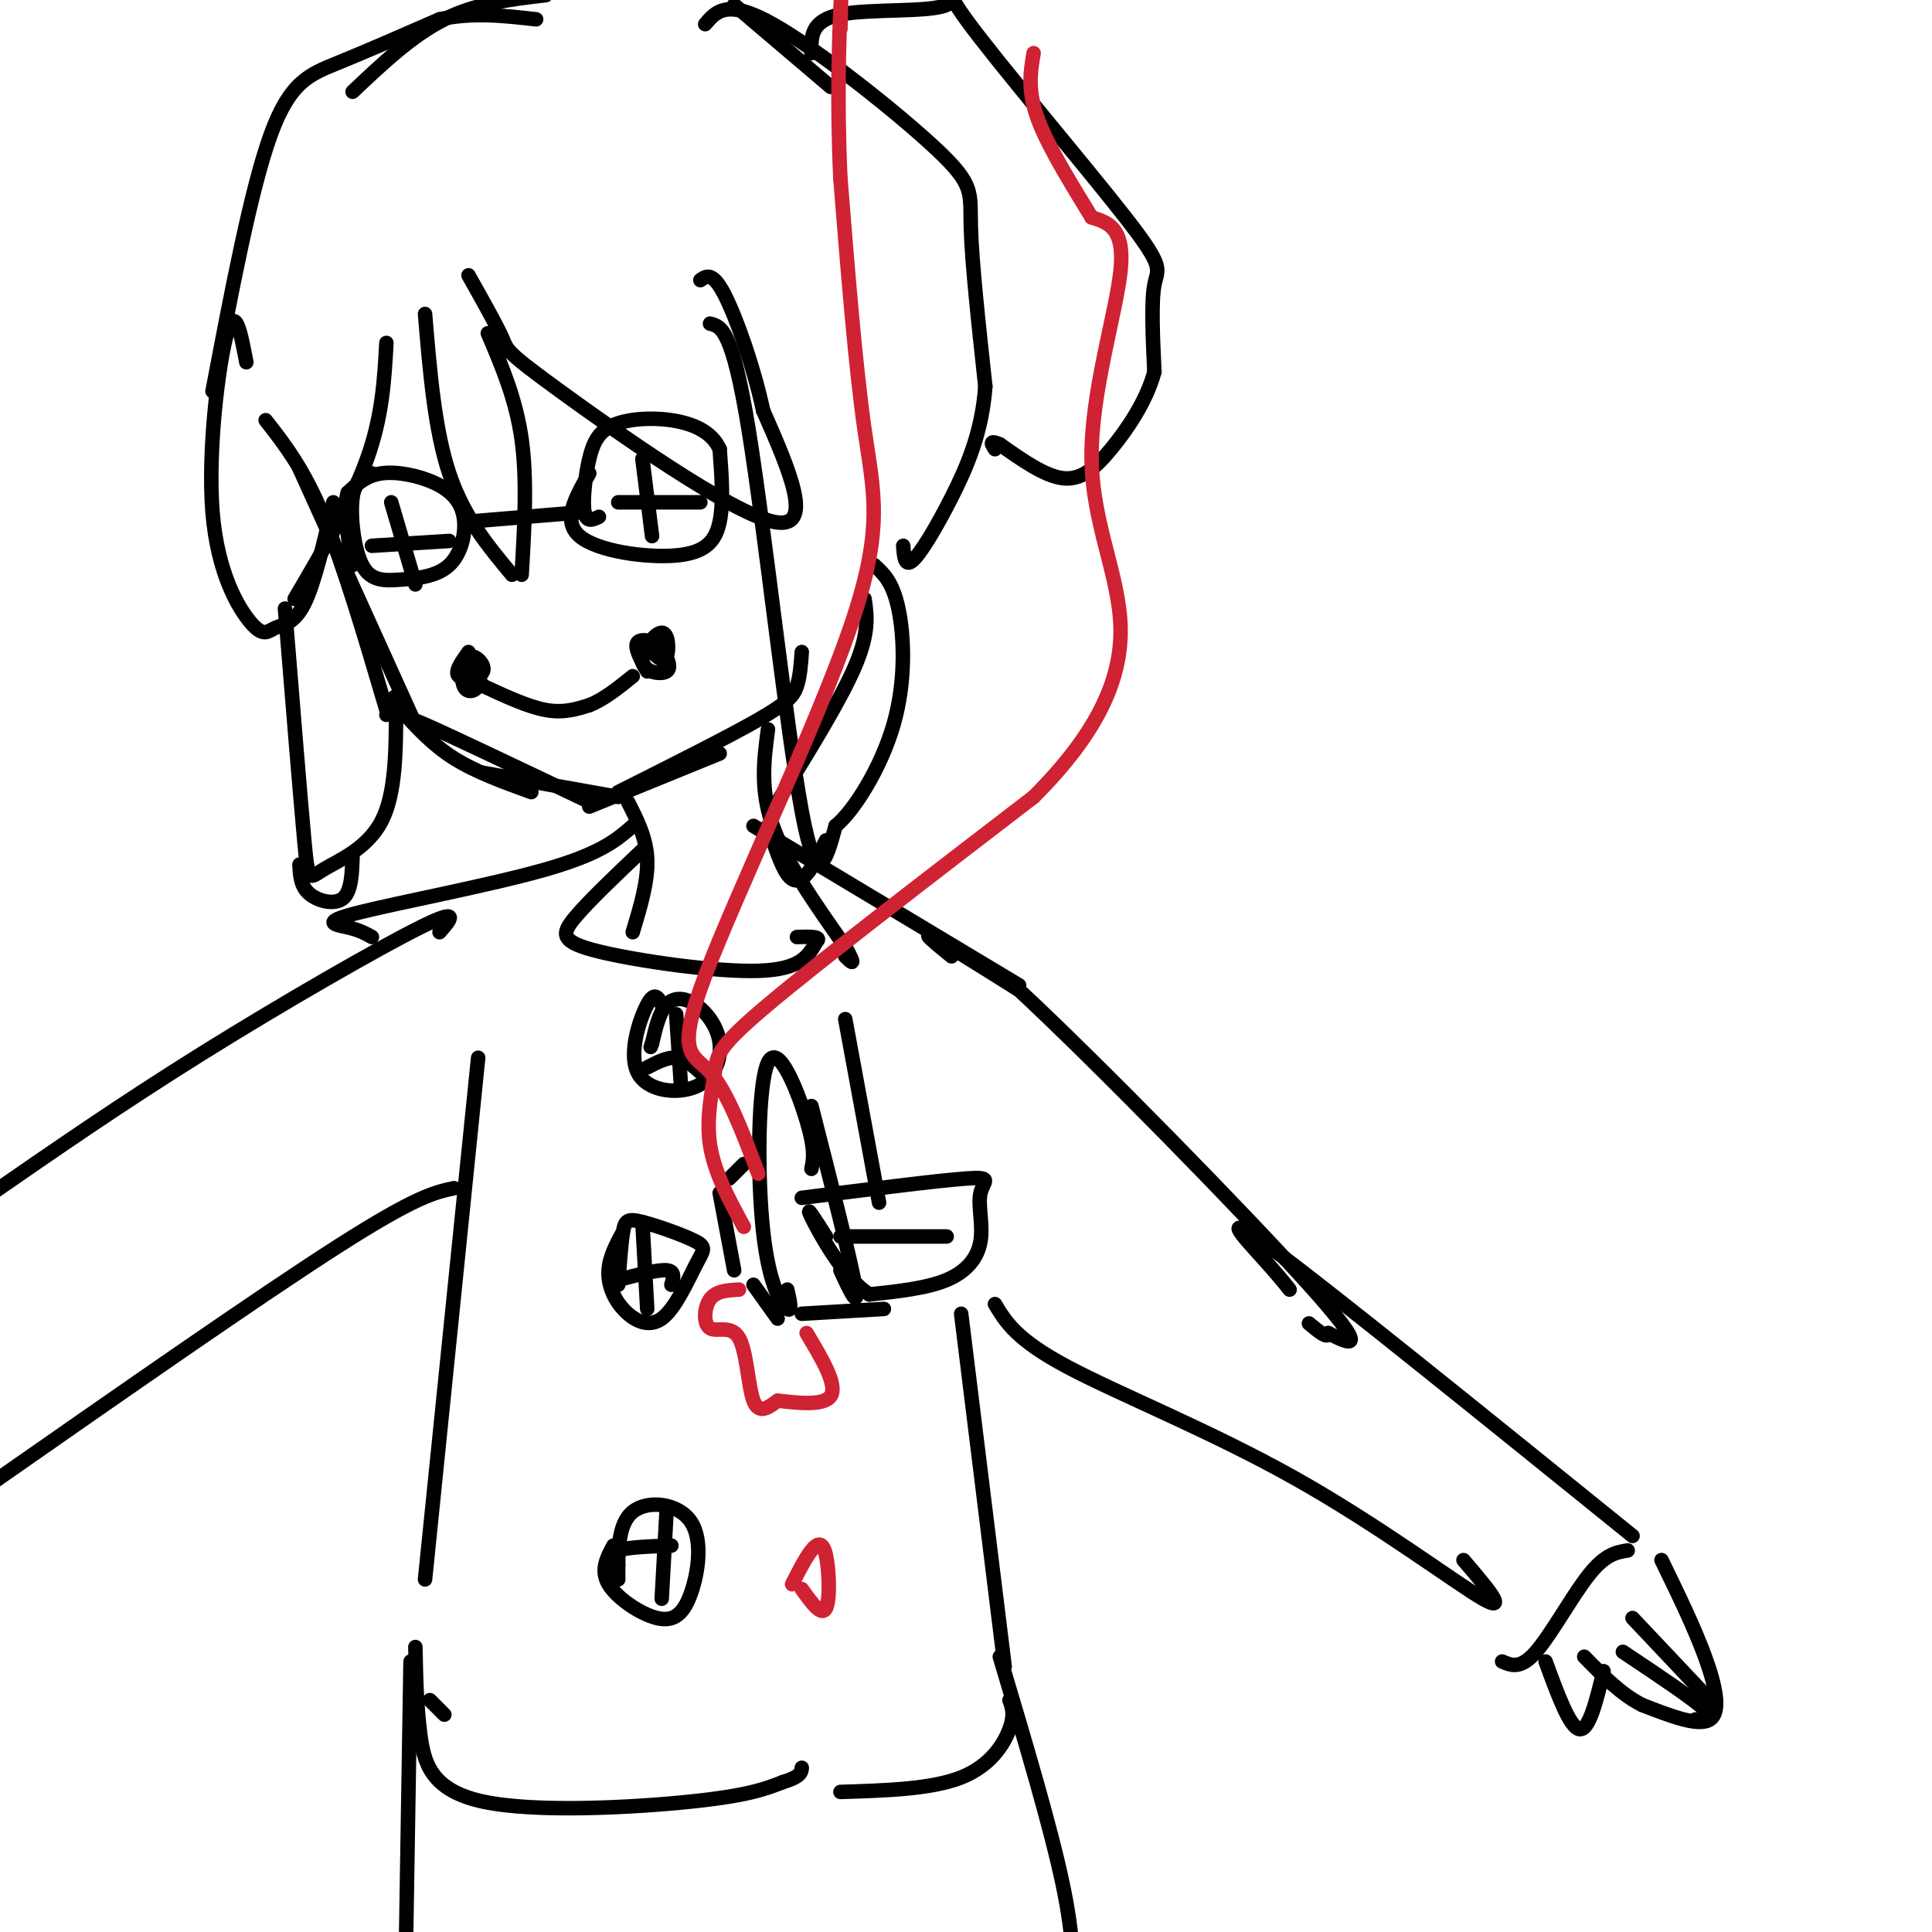 <svg viewBox='0 0 400 400' version='1.1' xmlns='http://www.w3.org/2000/svg' xmlns:xlink='http://www.w3.org/1999/xlink'><g fill='none' stroke='rgb(0,0,0)' stroke-width='3' stroke-linecap='round' stroke-linejoin='round'><path d='M55,87c3.917,5.000 7.833,10.000 12,20c4.167,10.000 8.583,25.000 13,40'/><path d='M62,97c0.000,0.000 24.000,53.000 24,53'/><path d='M83,147c3.250,3.583 6.500,7.167 11,10c4.500,2.833 10.250,4.917 16,7'/><path d='M90,152c-3.667,-2.167 -7.333,-4.333 -2,-2c5.333,2.333 19.667,9.167 34,16'/><path d='M100,160c0.000,0.000 28.000,5.000 28,5'/><path d='M122,167c0.000,0.000 27.000,-11.000 27,-11'/><path d='M128,164c11.378,-5.711 22.756,-11.422 29,-15c6.244,-3.578 7.356,-5.022 8,-7c0.644,-1.978 0.822,-4.489 1,-7'/><path d='M77,98c-1.747,0.625 -3.494,1.250 -4,5c-0.506,3.750 0.230,10.625 2,14c1.770,3.375 4.576,3.252 8,3c3.424,-0.252 7.467,-0.631 10,-3c2.533,-2.369 3.555,-6.728 3,-10c-0.555,-3.272 -2.688,-5.458 -6,-7c-3.312,-1.542 -7.803,-2.441 -11,-2c-3.197,0.441 -5.098,2.220 -7,4'/><path d='M72,102c-1.000,3.167 0.000,9.083 1,15'/><path d='M81,104c0.000,0.000 5.000,17.000 5,17'/><path d='M77,113c0.000,0.000 16.000,-1.000 16,-1'/><path d='M122,98c-2.839,4.923 -5.679,9.845 -2,13c3.679,3.155 13.875,4.542 20,4c6.125,-0.542 8.179,-3.012 9,-7c0.821,-3.988 0.411,-9.494 0,-15'/><path d='M149,93c-1.611,-3.673 -5.639,-5.354 -10,-6c-4.361,-0.646 -9.056,-0.256 -12,1c-2.944,1.256 -4.139,3.376 -5,7c-0.861,3.624 -1.389,8.750 -1,11c0.389,2.250 1.694,1.625 3,1'/><path d='M133,95c0.000,0.000 2.000,16.000 2,16'/><path d='M128,104c0.000,0.000 17.000,0.000 17,0'/><path d='M97,108c0.000,0.000 24.000,-2.000 24,-2'/><path d='M96,137c0.000,0.000 4.000,5.000 4,5'/><path d='M100,142c4.667,2.167 9.333,4.333 13,5c3.667,0.667 6.333,-0.167 9,-1'/><path d='M122,146c3.000,-1.167 6.000,-3.583 9,-6'/><path d='M135,135c1.219,1.147 2.437,2.293 3,1c0.563,-1.293 0.470,-5.027 -1,-5c-1.470,0.027 -4.319,3.815 -4,6c0.319,2.185 3.805,2.767 5,2c1.195,-0.767 0.097,-2.884 -1,-5'/><path d='M137,134c-1.356,-1.267 -4.244,-1.933 -5,-1c-0.756,0.933 0.622,3.467 2,6'/><path d='M97,135c-1.488,2.089 -2.976,4.178 -2,5c0.976,0.822 4.416,0.378 5,-1c0.584,-1.378 -1.689,-3.689 -3,-3c-1.311,0.689 -1.661,4.378 -1,6c0.661,1.622 2.332,1.178 3,0c0.668,-1.178 0.334,-3.089 0,-5'/><path d='M99,137c-0.711,-0.956 -2.489,-0.844 -3,0c-0.511,0.844 0.244,2.422 1,4'/><path d='M88,65c1.000,12.000 2.000,24.000 5,33c3.000,9.000 8.000,15.000 13,21'/><path d='M108,119c0.583,-9.833 1.167,-19.667 0,-28c-1.167,-8.333 -4.083,-15.167 -7,-22'/><path d='M97,57c2.923,5.190 5.845,10.381 7,13c1.155,2.619 0.542,2.667 12,11c11.458,8.333 34.988,24.952 44,27c9.012,2.048 3.506,-10.476 -2,-23'/><path d='M158,85c-1.867,-8.778 -5.533,-19.222 -8,-24c-2.467,-4.778 -3.733,-3.889 -5,-3'/><path d='M51,75c-1.138,-6.038 -2.277,-12.076 -4,-6c-1.723,6.076 -4.031,24.266 -3,37c1.031,12.734 5.400,20.011 8,23c2.600,2.989 3.431,1.689 5,1c1.569,-0.689 3.877,-0.768 6,-5c2.123,-4.232 4.062,-12.616 6,-21'/><path d='M61,124c5.917,-10.083 11.833,-20.167 15,-29c3.167,-8.833 3.583,-16.417 4,-24'/><path d='M147,67c2.311,0.578 4.622,1.156 8,22c3.378,20.844 7.822,61.956 11,79c3.178,17.044 5.089,10.022 7,3'/><path d='M173,171c3.679,-2.964 9.375,-11.875 12,-21c2.625,-9.125 2.179,-18.464 1,-24c-1.179,-5.536 -3.089,-7.268 -5,-9'/><path d='M59,126c1.577,19.452 3.155,38.905 4,48c0.845,9.095 0.958,7.833 4,6c3.042,-1.833 9.012,-4.238 12,-10c2.988,-5.762 2.994,-14.881 3,-24'/><path d='M82,146c0.167,-3.667 -0.917,-0.833 -2,2'/><path d='M62,179c0.111,2.222 0.222,4.444 2,6c1.778,1.556 5.222,2.444 7,1c1.778,-1.444 1.889,-5.222 2,-9'/><path d='M159,171c1.333,4.067 2.667,8.133 4,10c1.333,1.867 2.667,1.533 4,0c1.333,-1.533 2.667,-4.267 4,-7'/><path d='M179,124c0.500,3.500 1.000,7.000 -2,14c-3.000,7.000 -9.500,17.500 -16,28'/><path d='M44,81c3.978,-20.911 7.956,-41.822 12,-53c4.044,-11.178 8.156,-12.622 14,-15c5.844,-2.378 13.422,-5.689 21,-9'/><path d='M91,4c6.833,-1.500 13.417,-0.750 20,0'/><path d='M73,19c6.167,-5.833 12.333,-11.667 19,-15c6.667,-3.333 13.833,-4.167 21,-5'/><path d='M152,1c0.000,0.000 20.000,17.000 20,17'/><path d='M146,5c2.262,-2.661 4.524,-5.321 14,0c9.476,5.321 26.167,18.625 34,26c7.833,7.375 6.810,8.821 7,16c0.190,7.179 1.595,20.089 3,33'/><path d='M204,80c-0.667,9.500 -3.833,16.750 -7,23c-3.167,6.250 -6.333,11.500 -8,13c-1.667,1.500 -1.833,-0.750 -2,-3'/><path d='M168,11c-0.089,-3.374 -0.179,-6.749 6,-8c6.179,-1.251 18.625,-0.379 22,-2c3.375,-1.621 -2.322,-5.733 4,3c6.322,8.733 24.664,30.313 33,41c8.336,10.687 6.668,10.482 6,14c-0.668,3.518 -0.334,10.759 0,18'/><path d='M239,77c-1.595,5.964 -5.583,11.875 -9,16c-3.417,4.125 -6.262,6.464 -10,6c-3.738,-0.464 -8.369,-3.732 -13,-7'/><path d='M207,92c-2.333,-1.000 -1.667,0.000 -1,1'/><path d='M130,166c1.917,3.750 3.833,7.500 4,12c0.167,4.500 -1.417,9.750 -3,15'/><path d='M159,151c-0.833,6.250 -1.667,12.500 1,20c2.667,7.500 8.833,16.250 15,25'/><path d='M175,196c2.500,4.500 1.250,3.250 0,2'/><path d='M131,171c-3.286,2.863 -6.571,5.726 -18,9c-11.429,3.274 -31.000,6.958 -39,9c-8.000,2.042 -4.429,2.440 -2,3c2.429,0.560 3.714,1.280 5,2'/><path d='M156,171c0.000,0.000 55.000,33.000 55,33'/><path d='M197,198c-3.167,-2.583 -6.333,-5.167 -4,-4c2.333,1.167 10.167,6.083 18,11'/><path d='M211,205c15.956,14.822 46.844,46.378 60,61c13.156,14.622 8.578,12.311 4,10'/><path d='M275,276c0.000,1.333 -2.000,-0.333 -4,-2'/><path d='M168,242c0.413,-1.941 0.826,-3.882 -1,-10c-1.826,-6.118 -5.892,-16.413 -8,-12c-2.108,4.413 -2.260,23.534 -1,35c1.260,11.466 3.931,15.276 5,16c1.069,0.724 0.534,-1.638 0,-4'/><path d='M168,229c4.000,15.667 8.000,31.333 9,37c1.000,5.667 -1.000,1.333 -3,-3'/><path d='M154,241c0.000,0.000 -3.000,3.000 -3,3'/><path d='M149,247c0.000,0.000 3.000,16.000 3,16'/><path d='M156,266c0.000,0.000 5.000,7.000 5,7'/><path d='M166,248c14.061,-1.786 28.121,-3.573 34,-4c5.879,-0.427 3.576,0.504 3,3c-0.576,2.496 0.576,6.557 0,10c-0.576,3.443 -2.879,6.270 -7,8c-4.121,1.730 -10.061,2.365 -16,3'/><path d='M180,268c-5.289,-3.267 -10.511,-12.933 -12,-16c-1.489,-3.067 0.756,0.467 3,4'/><path d='M174,256c0.000,0.000 22.000,0.000 22,0'/><path d='M166,272c0.000,0.000 17.000,-1.000 17,-1'/><path d='M175,211c0.000,0.000 7.000,38.000 7,38'/><path d='M133,176c-5.571,5.280 -11.143,10.560 -14,14c-2.857,3.440 -3.000,5.042 5,7c8.000,1.958 24.143,4.274 33,4c8.857,-0.274 10.429,-3.137 12,-6'/><path d='M169,195c1.333,-1.167 -1.333,-1.083 -4,-1'/><path d='M137,208c-0.726,-1.438 -1.452,-2.876 -3,0c-1.548,2.876 -3.920,10.064 -2,14c1.920,3.936 8.130,4.618 12,3c3.870,-1.618 5.398,-5.537 5,-9c-0.398,-3.463 -2.723,-6.471 -5,-8c-2.277,-1.529 -4.508,-1.580 -6,0c-1.492,1.580 -2.246,4.790 -3,8'/><path d='M135,216c-0.500,1.333 -0.250,0.667 0,0'/><path d='M140,210c0.000,0.000 1.000,15.000 1,15'/><path d='M134,221c2.083,-1.083 4.167,-2.167 6,-2c1.833,0.167 3.417,1.583 5,3'/><path d='M129,255c-1.416,2.617 -2.832,5.233 -3,8c-0.168,2.767 0.912,5.683 3,8c2.088,2.317 5.183,4.035 8,2c2.817,-2.035 5.354,-7.824 7,-11c1.646,-3.176 2.400,-3.738 0,-5c-2.400,-1.262 -7.954,-3.224 -11,-4c-3.046,-0.776 -3.585,-0.364 -4,2c-0.415,2.364 -0.708,6.682 -1,11'/><path d='M133,253c0.000,0.000 1.000,18.000 1,18'/><path d='M128,265c4.083,-1.083 8.167,-2.167 10,-2c1.833,0.167 1.417,1.583 1,3'/><path d='M127,320c-1.367,2.548 -2.734,5.097 -1,8c1.734,2.903 6.570,6.162 10,7c3.430,0.838 5.456,-0.744 7,-5c1.544,-4.256 2.608,-11.184 0,-15c-2.608,-3.816 -8.888,-4.519 -12,-2c-3.112,2.519 -3.056,8.259 -3,14'/><path d='M128,324c-0.917,-1.167 -1.833,-2.333 0,-3c1.833,-0.667 6.417,-0.833 11,-1'/><path d='M138,313c0.000,0.000 -1.000,18.000 -1,18'/><path d='M99,219c0.000,0.000 -11.000,108.000 -11,108'/><path d='M86,341c0.119,6.048 0.238,12.095 1,18c0.762,5.905 2.167,11.667 13,14c10.833,2.333 31.095,1.238 43,0c11.905,-1.238 15.452,-2.619 19,-4'/><path d='M162,369c3.833,-1.167 3.917,-2.083 4,-3'/><path d='M199,272c0.000,0.000 9.000,73.000 9,73'/><path d='M209,352c0.556,1.489 1.111,2.978 0,6c-1.111,3.022 -3.889,7.578 -10,10c-6.111,2.422 -15.556,2.711 -25,3'/><path d='M206,270c2.208,3.685 4.417,7.369 15,13c10.583,5.631 29.542,13.208 47,23c17.458,9.792 33.417,21.798 39,25c5.583,3.202 0.792,-2.399 -4,-8'/><path d='M267,267c-1.222,-1.533 -2.444,-3.067 -6,-7c-3.556,-3.933 -9.444,-10.267 3,-1c12.444,9.267 43.222,34.133 74,59'/><path d='M337,321c-2.311,0.378 -4.622,0.756 -8,5c-3.378,4.244 -7.822,12.356 -11,16c-3.178,3.644 -5.089,2.822 -7,2'/><path d='M91,193c2.311,-2.644 4.622,-5.289 -4,-1c-8.622,4.289 -28.178,15.511 -45,26c-16.822,10.489 -30.911,20.244 -45,30'/><path d='M94,246c-3.917,0.833 -7.833,1.667 -24,12c-16.167,10.333 -44.583,30.167 -73,50'/></g>
<g fill='none' stroke='rgb(207,34,51)' stroke-width='3' stroke-linecap='round' stroke-linejoin='round'><path d='M154,254c-3.071,-5.649 -6.143,-11.298 -7,-17c-0.857,-5.702 0.500,-11.458 1,-15c0.500,-3.542 0.143,-4.869 11,-14c10.857,-9.131 32.929,-26.065 55,-43'/><path d='M214,165c13.064,-13.045 18.223,-24.156 18,-35c-0.223,-10.844 -5.829,-21.419 -6,-35c-0.171,-13.581 5.094,-30.166 6,-39c0.906,-8.834 -2.547,-9.917 -6,-11'/><path d='M226,45c-3.333,-5.533 -8.667,-13.867 -11,-20c-2.333,-6.133 -1.667,-10.067 -1,-14'/><path d='M157,243c-3.236,-8.549 -6.472,-17.097 -10,-21c-3.528,-3.903 -7.348,-3.159 -1,-20c6.348,-16.841 22.863,-51.265 30,-72c7.137,-20.735 4.896,-27.781 3,-41c-1.896,-13.219 -3.448,-32.609 -5,-52'/><path d='M174,37c-0.778,-16.044 -0.222,-30.156 0,-35c0.222,-4.844 0.111,-0.422 0,4'/><path d='M153,267c-2.370,0.123 -4.740,0.246 -6,2c-1.260,1.754 -1.410,5.140 0,6c1.410,0.860 4.380,-0.807 6,2c1.620,2.807 1.892,10.088 3,13c1.108,2.912 3.054,1.456 5,0'/><path d='M161,290c3.444,0.356 9.556,1.244 11,-1c1.444,-2.244 -1.778,-7.622 -5,-13'/><path d='M166,329c2.048,2.863 4.095,5.726 5,4c0.905,-1.726 0.667,-8.042 0,-11c-0.667,-2.958 -1.762,-2.560 -3,-1c-1.238,1.560 -2.619,4.280 -4,7'/></g>
<g fill='none' stroke='rgb(0,0,0)' stroke-width='3' stroke-linecap='round' stroke-linejoin='round'><path d='M92,355c0.000,0.000 -3.000,-3.000 -3,-3'/><path d='M85,344c0.000,0.000 -1.000,62.000 -1,62'/><path d='M207,343c5.250,17.583 10.500,35.167 13,47c2.500,11.833 2.250,17.917 2,24'/><path d='M344,323c3.378,6.933 6.756,13.867 9,20c2.244,6.133 3.356,11.467 1,13c-2.356,1.533 -8.178,-0.733 -14,-3'/><path d='M340,353c-4.333,-2.167 -8.167,-6.083 -12,-10'/><path d='M338,335c0.000,0.000 17.000,18.000 17,18'/><path d='M336,342c7.250,4.833 14.500,9.667 17,12c2.500,2.333 0.250,2.167 -2,2'/><path d='M320,344c2.500,6.833 5.000,13.667 7,14c2.000,0.333 3.500,-5.833 5,-12'/></g>
</svg>